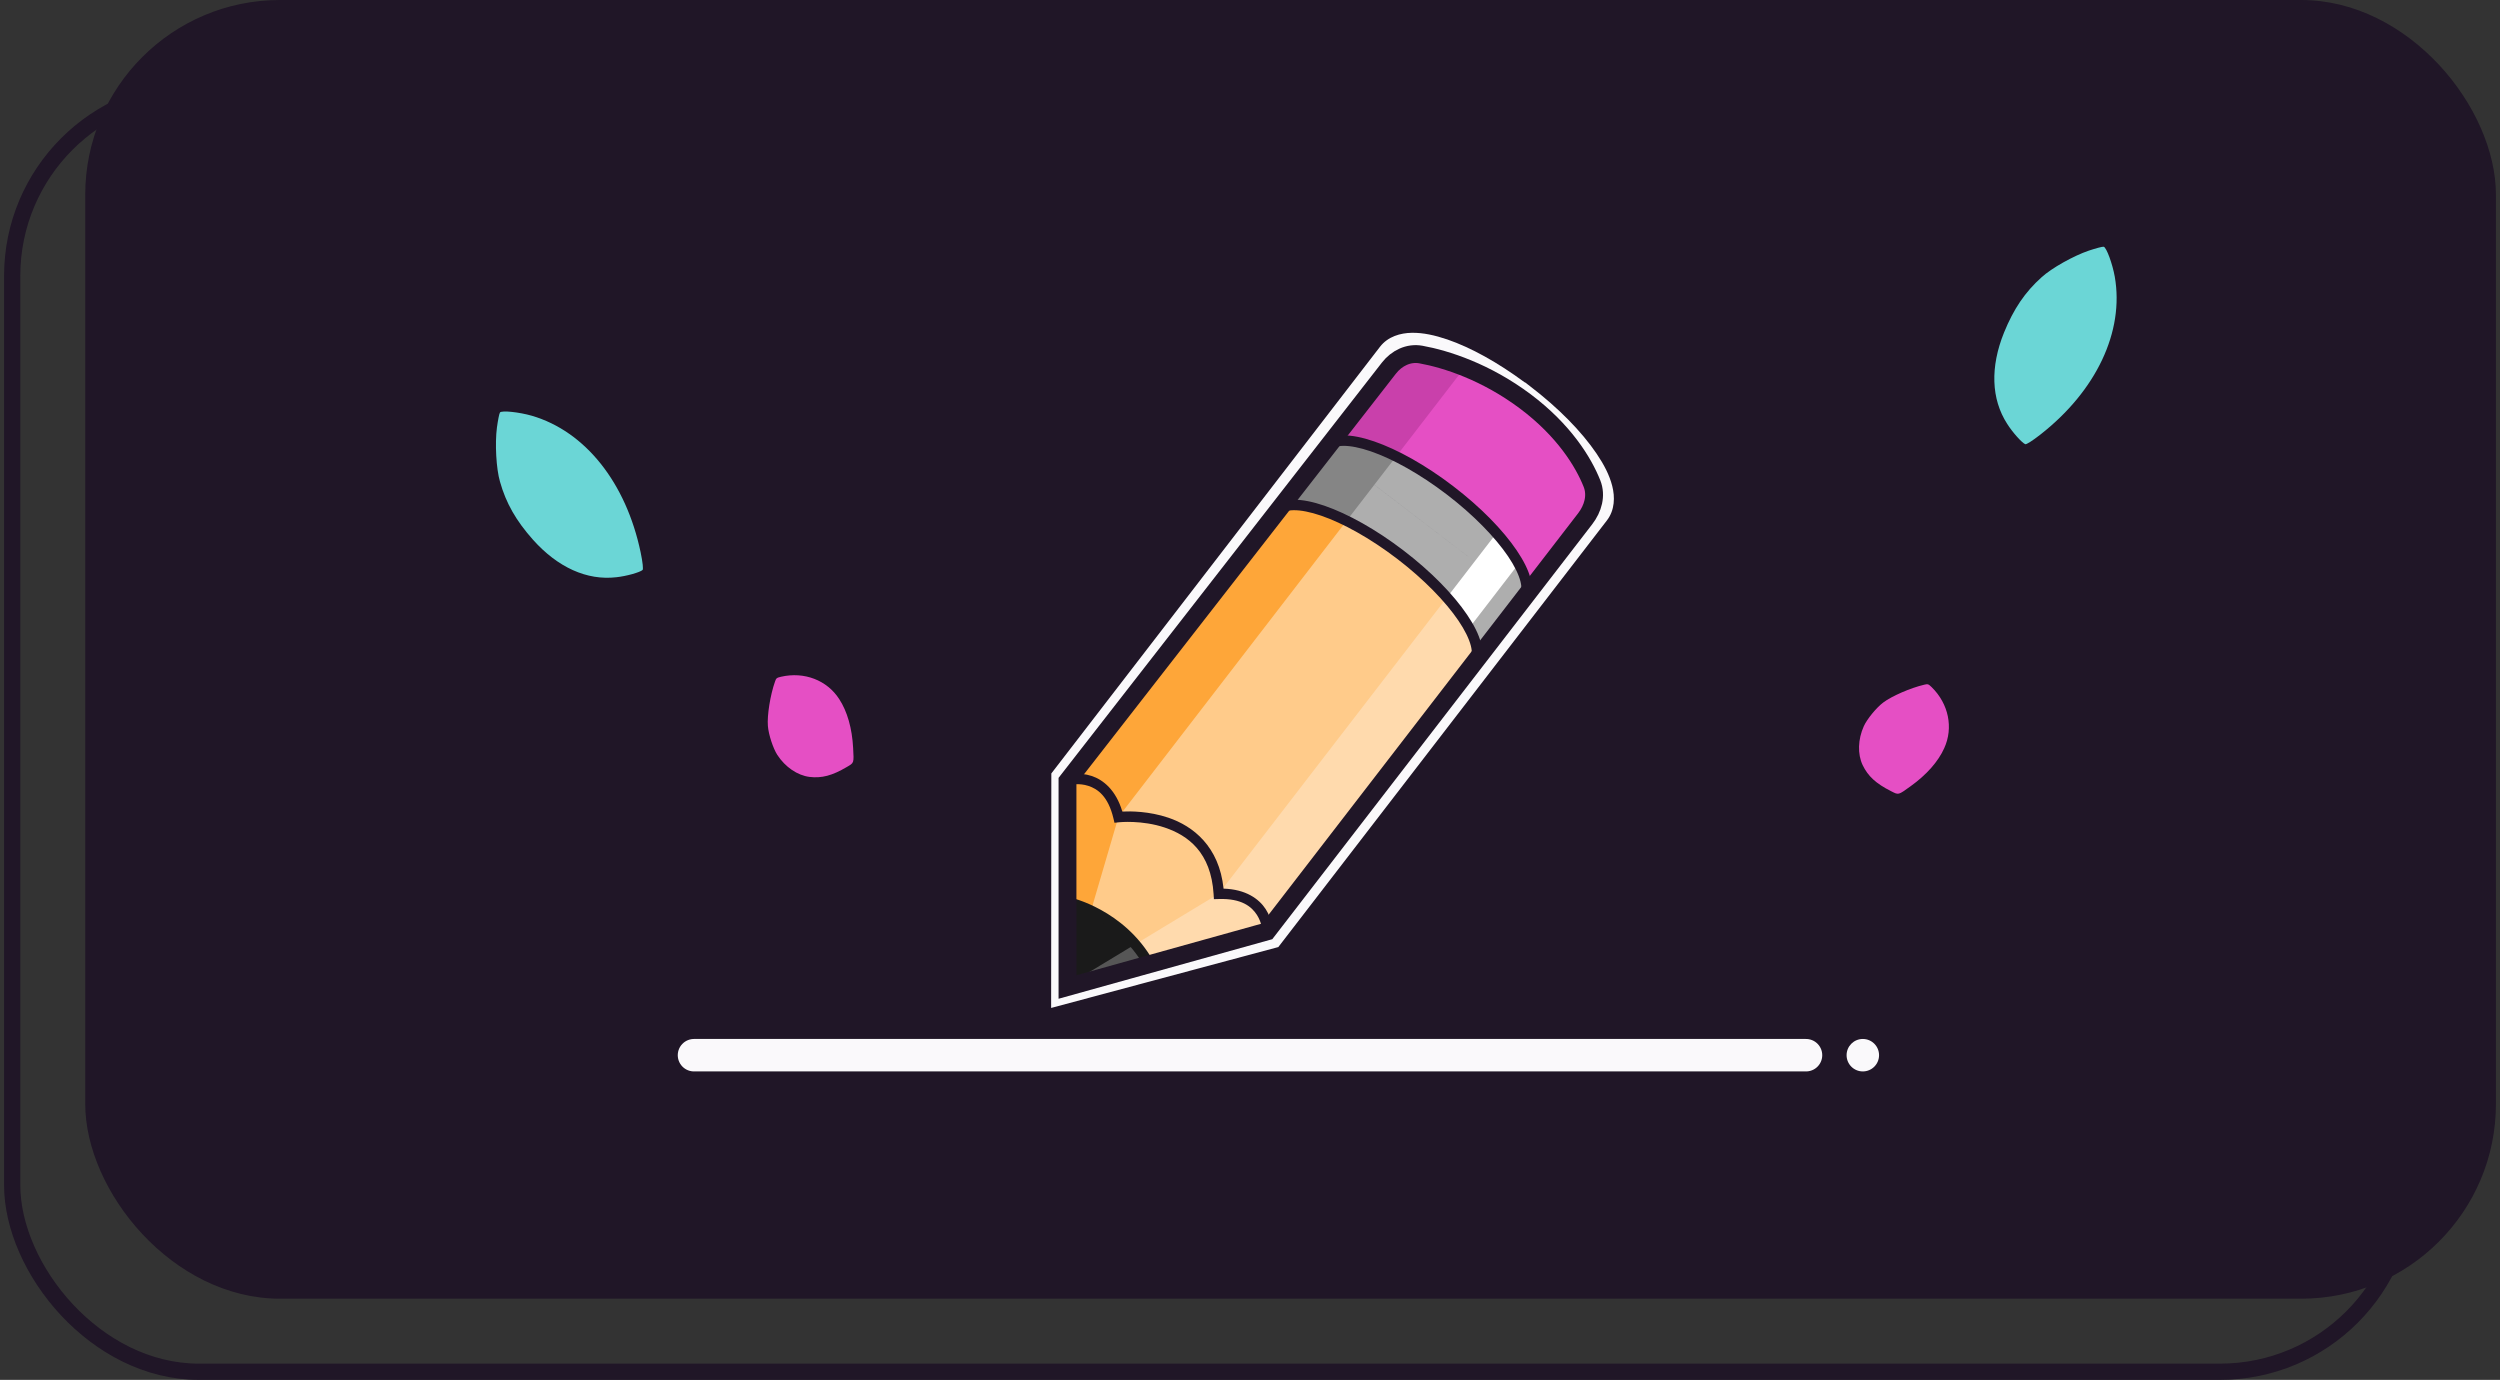 <svg width="308" height="170" viewBox="0 0 308 170" fill="none" xmlns="http://www.w3.org/2000/svg">
<rect x="0" y="0" width="308" height="170" fill="#333333" stroke="none"/>
<rect x="1.5" y="11" width="295" height="158" rx="23" stroke="#201627" stroke-width="2"/>
<rect x="10.5" width="297" height="160" rx="24" fill="#201627"/>
<line x1="85.5" y1="130" x2="222.5" y2="130" stroke="#FAF9FB" stroke-width="4" stroke-linecap="round"/>
<circle cx="229.5" cy="130" r="2" fill="#FAF9FB"/>
<path d="M61.221 52.674C60.965 54.648 61.13 57.73 61.597 59.338C62.341 61.989 63.576 64.148 65.669 66.501C68.716 69.907 72.311 71.534 75.922 71.117C77.186 70.985 78.855 70.507 79.166 70.22C79.266 70.106 79.188 69.319 78.927 68.052C77.13 59.464 72.1 53.142 65.518 51.219C63.956 50.77 61.852 50.548 61.603 50.81C61.514 50.911 61.348 51.746 61.221 52.674Z" fill="#6BD6D6"/>
<path d="M257.338 30.879C255.454 31.52 252.761 33.029 251.524 34.158C249.475 35.996 248.082 38.057 246.895 40.974C245.184 45.211 245.31 49.155 247.279 52.211C247.955 53.287 249.121 54.573 249.516 54.726C249.661 54.765 250.334 54.349 251.356 53.555C258.269 48.151 261.721 40.847 260.541 34.093C260.254 32.492 259.525 30.507 259.18 30.398C259.049 30.363 258.227 30.583 257.338 30.879Z" fill="#6BD6D6"/>
<path d="M237.076 84.353C235.379 84.747 233.039 85.77 232.004 86.558C231.157 87.197 230.014 88.601 229.622 89.466C228.889 91.092 228.838 92.906 229.476 94.256C230.134 95.623 231.105 96.525 232.974 97.47C233.923 97.955 233.837 97.98 235.38 96.869C237.353 95.452 238.784 93.834 239.531 92.171C240.679 89.652 240.073 86.712 237.987 84.663C237.585 84.272 237.51 84.243 237.076 84.353Z" fill="#E54FC4"/>
<path d="M95.481 83.973C94.898 85.615 94.497 88.136 94.603 89.434C94.683 90.491 95.249 92.211 95.766 93.007C96.74 94.502 98.24 95.522 99.722 95.714C101.227 95.897 102.51 95.566 104.314 94.502C105.234 93.964 105.209 94.05 105.106 92.152C104.977 89.726 104.386 87.649 103.389 86.123C101.887 83.797 99.084 82.722 96.234 83.373C95.687 83.501 95.622 83.548 95.481 83.973Z" fill="#E54FC4"/>
<path d="M173.943 41.001C172.552 41.022 171 41.445 170.012 42.728L129.525 95.289L129.5 124.179L157.489 116.678L197.971 64.117C198.959 62.834 198.972 61.219 198.627 59.87C198.283 58.521 197.606 57.226 196.689 55.873C194.854 53.167 192.015 50.266 188.487 47.568L187.881 47.103H187.839C184.527 44.654 181.223 42.823 178.317 41.823C176.765 41.3 175.329 40.98 173.943 41.001ZM173.586 45.484C173.461 45.65 173.411 45.525 174.001 45.517C174.594 45.509 175.619 45.683 176.84 46.102C179.285 46.941 182.535 48.713 185.739 51.162C188.943 53.611 191.5 56.28 192.945 58.413C193.667 59.48 194.099 60.422 194.244 60.991C194.315 61.273 194.319 61.406 194.323 61.452L154.841 112.714L134.02 118.293L134.041 96.829L173.586 45.484Z" fill="#FAF9FB"/>
<path d="M146.738 102.94C148.527 104.343 149.934 106.576 150.154 110.104C156.078 109.93 156.165 114.699 156.165 114.699L131.762 121.237L131.787 96.058C131.787 96.058 136.432 94.908 137.798 100.653C137.793 100.657 143.073 100.063 146.738 102.94Z" fill="#FFCB8A"/>
<path d="M154.426 111.282C156.127 112.644 156.165 114.698 156.165 114.698L131.762 121.236L150.154 110.104C152.188 110.045 153.537 110.568 154.426 111.282Z" fill="#FFDAAD"/>
<path d="M135.544 96.85C136.465 97.522 137.324 98.68 137.793 100.656L131.758 121.24L131.783 96.061C131.783 96.061 133.784 95.567 135.544 96.85Z" fill="#FEA639"/>
<path d="M137.287 113.926C138.769 115.034 140.288 116.557 141.475 118.633L131.758 121.235L131.766 111.211C131.771 111.215 134.46 111.813 137.287 113.926Z" fill="#1A1A1A"/>
<path d="M172.51 68.329C175.744 70.799 178.517 73.601 180.214 76.108C181.916 78.615 182.406 80.628 181.576 81.707L156.165 114.702C156.165 114.702 156.077 109.933 150.154 110.107C149.486 99.348 137.793 100.66 137.793 100.66C136.428 94.915 131.783 96.065 131.783 96.065L157.194 63.07C158.024 61.995 160.1 61.945 162.972 62.933C165.848 63.913 169.277 65.855 172.51 68.329Z" fill="#FFCB8A"/>
<path d="M187.113 49.369C193.845 54.516 197.905 60.506 196.178 62.743L187.686 73.772C188.516 72.697 188.026 70.684 186.324 68.172C184.622 65.661 181.854 62.868 178.62 60.394C175.387 57.924 171.958 55.977 169.086 54.994C166.214 54.006 164.134 54.056 163.308 55.131L171.801 44.102C173.523 41.865 180.38 44.222 187.113 49.369Z" fill="#E54FC4"/>
<path d="M180.501 45.206L172.004 56.239C167.725 54.122 164.416 53.702 163.304 55.134L171.797 44.106C172.946 42.616 176.362 43.159 180.501 45.206Z" fill="#C940AB"/>
<path d="M178.255 73.618C181.414 77.188 182.676 80.264 181.576 81.704L156.165 114.699C156.165 114.699 156.078 109.929 150.154 110.104L178.255 73.618Z" fill="#FFDAAD"/>
<path d="M187.686 73.772C188.516 72.697 188.026 70.684 186.324 68.173C184.623 65.665 181.854 62.868 178.62 60.394C175.387 57.924 171.958 55.977 169.086 54.994C166.214 54.006 164.134 54.056 163.308 55.131L187.686 73.772ZM187.686 73.772L181.576 81.704C183.303 79.463 179.243 73.477 172.511 68.33C165.778 63.183 158.921 60.826 157.194 63.067L163.304 55.135L187.686 73.772Z" fill="#AEAEAE"/>
<path d="M165.894 64.171L137.793 100.656C136.428 94.911 131.783 96.061 131.783 96.061L157.194 63.066C158.306 61.634 161.615 62.054 165.894 64.171Z" fill="#FEA639"/>
<path d="M172.004 56.235L165.894 64.167C161.615 62.05 158.307 61.631 157.194 63.063L163.304 55.131C164.416 53.703 167.725 54.122 172.004 56.235Z" fill="#858585"/>
<path d="M184.365 65.686C185.536 67.01 186.465 68.288 187.1 69.45L180.986 77.391C180.355 76.229 179.426 74.946 178.255 73.618L184.365 65.686Z" fill="white"/>
<path d="M139.856 116.337C140.433 117.018 140.985 117.778 141.475 118.637L131.758 121.239L139.856 116.337Z" fill="#565656"/>
<path d="M132.484 95.326C131.961 95.347 131.629 95.434 131.629 95.434C131.401 95.488 131.218 95.658 131.156 95.882C131.094 96.106 131.152 96.347 131.314 96.513C131.476 96.679 131.717 96.746 131.941 96.688C131.941 96.688 132.933 96.447 134.082 96.82C135.228 97.19 136.527 98.103 137.171 100.809L137.303 101.366L137.872 101.303C137.872 101.303 140.678 101 143.521 101.963C146.365 102.926 149.196 105.006 149.515 110.153L149.552 110.775L150.175 110.759C152.964 110.676 154.185 111.693 154.841 112.697C155.496 113.706 155.521 114.719 155.521 114.719C155.525 114.951 155.65 115.163 155.853 115.275C156.057 115.387 156.302 115.383 156.501 115.262C156.7 115.142 156.816 114.926 156.812 114.694C156.812 114.694 156.791 113.324 155.924 111.992C155.115 110.751 153.496 109.563 150.744 109.48C150.204 104.275 146.987 101.772 143.936 100.739C141.57 99.938 139.283 99.934 138.271 99.983C137.482 97.323 135.905 96.057 134.481 95.596C133.717 95.343 133.003 95.305 132.484 95.326Z" fill="#201627"/>
<path d="M179.015 59.882C182.427 62.489 185.166 65.307 186.86 67.81C187.706 69.06 188.3 70.23 188.57 71.301C188.84 72.372 188.79 73.397 188.196 74.161L187.171 73.376C187.445 73.024 187.532 72.463 187.316 71.617C187.1 70.77 186.582 69.703 185.789 68.532C184.203 66.195 181.547 63.444 178.226 60.907C174.905 58.371 171.552 56.524 168.874 55.603C167.534 55.142 166.363 54.918 165.487 54.93C164.611 54.943 164.088 55.171 163.819 55.524L162.793 54.739C163.383 53.971 164.366 53.656 165.471 53.639C166.575 53.623 167.861 53.889 169.298 54.382C172.162 55.37 175.603 57.276 179.015 59.882Z" fill="#201627"/>
<path d="M172.905 67.814C176.317 70.421 179.056 73.239 180.75 75.742C181.597 76.992 182.19 78.162 182.46 79.233C182.73 80.3 182.68 81.329 182.086 82.093L181.061 81.308C181.335 80.956 181.422 80.395 181.206 79.548C180.991 78.702 180.472 77.635 179.679 76.464C178.093 74.123 175.437 71.376 172.116 68.835C168.795 66.299 165.442 64.452 162.764 63.531C161.424 63.07 160.253 62.846 159.377 62.858C158.502 62.87 157.979 63.099 157.709 63.452L156.683 62.667C157.273 61.899 158.257 61.584 159.361 61.567C160.465 61.55 161.752 61.816 163.188 62.31C166.052 63.302 169.493 65.207 172.905 67.814Z" fill="#201627"/>
<path d="M131.907 110.585L131.629 111.843C131.629 111.843 137.602 113.176 140.915 118.953L142.035 118.31C138.433 112.026 131.907 110.585 131.907 110.585Z" fill="#1A1A1A"/>
<path d="M131.515 121.599L156.098 114.748L195.292 63.912C196.258 62.659 196.717 61.057 196.134 59.585C195.073 56.906 192.656 53.004 187.934 49.463C183.086 45.827 178.163 44.241 175.047 43.678C173.529 43.404 172.066 44.13 171.119 45.346L131.515 96.21V121.599Z" stroke="#201627" stroke-width="2.2" stroke-linecap="round"/>
</svg>
